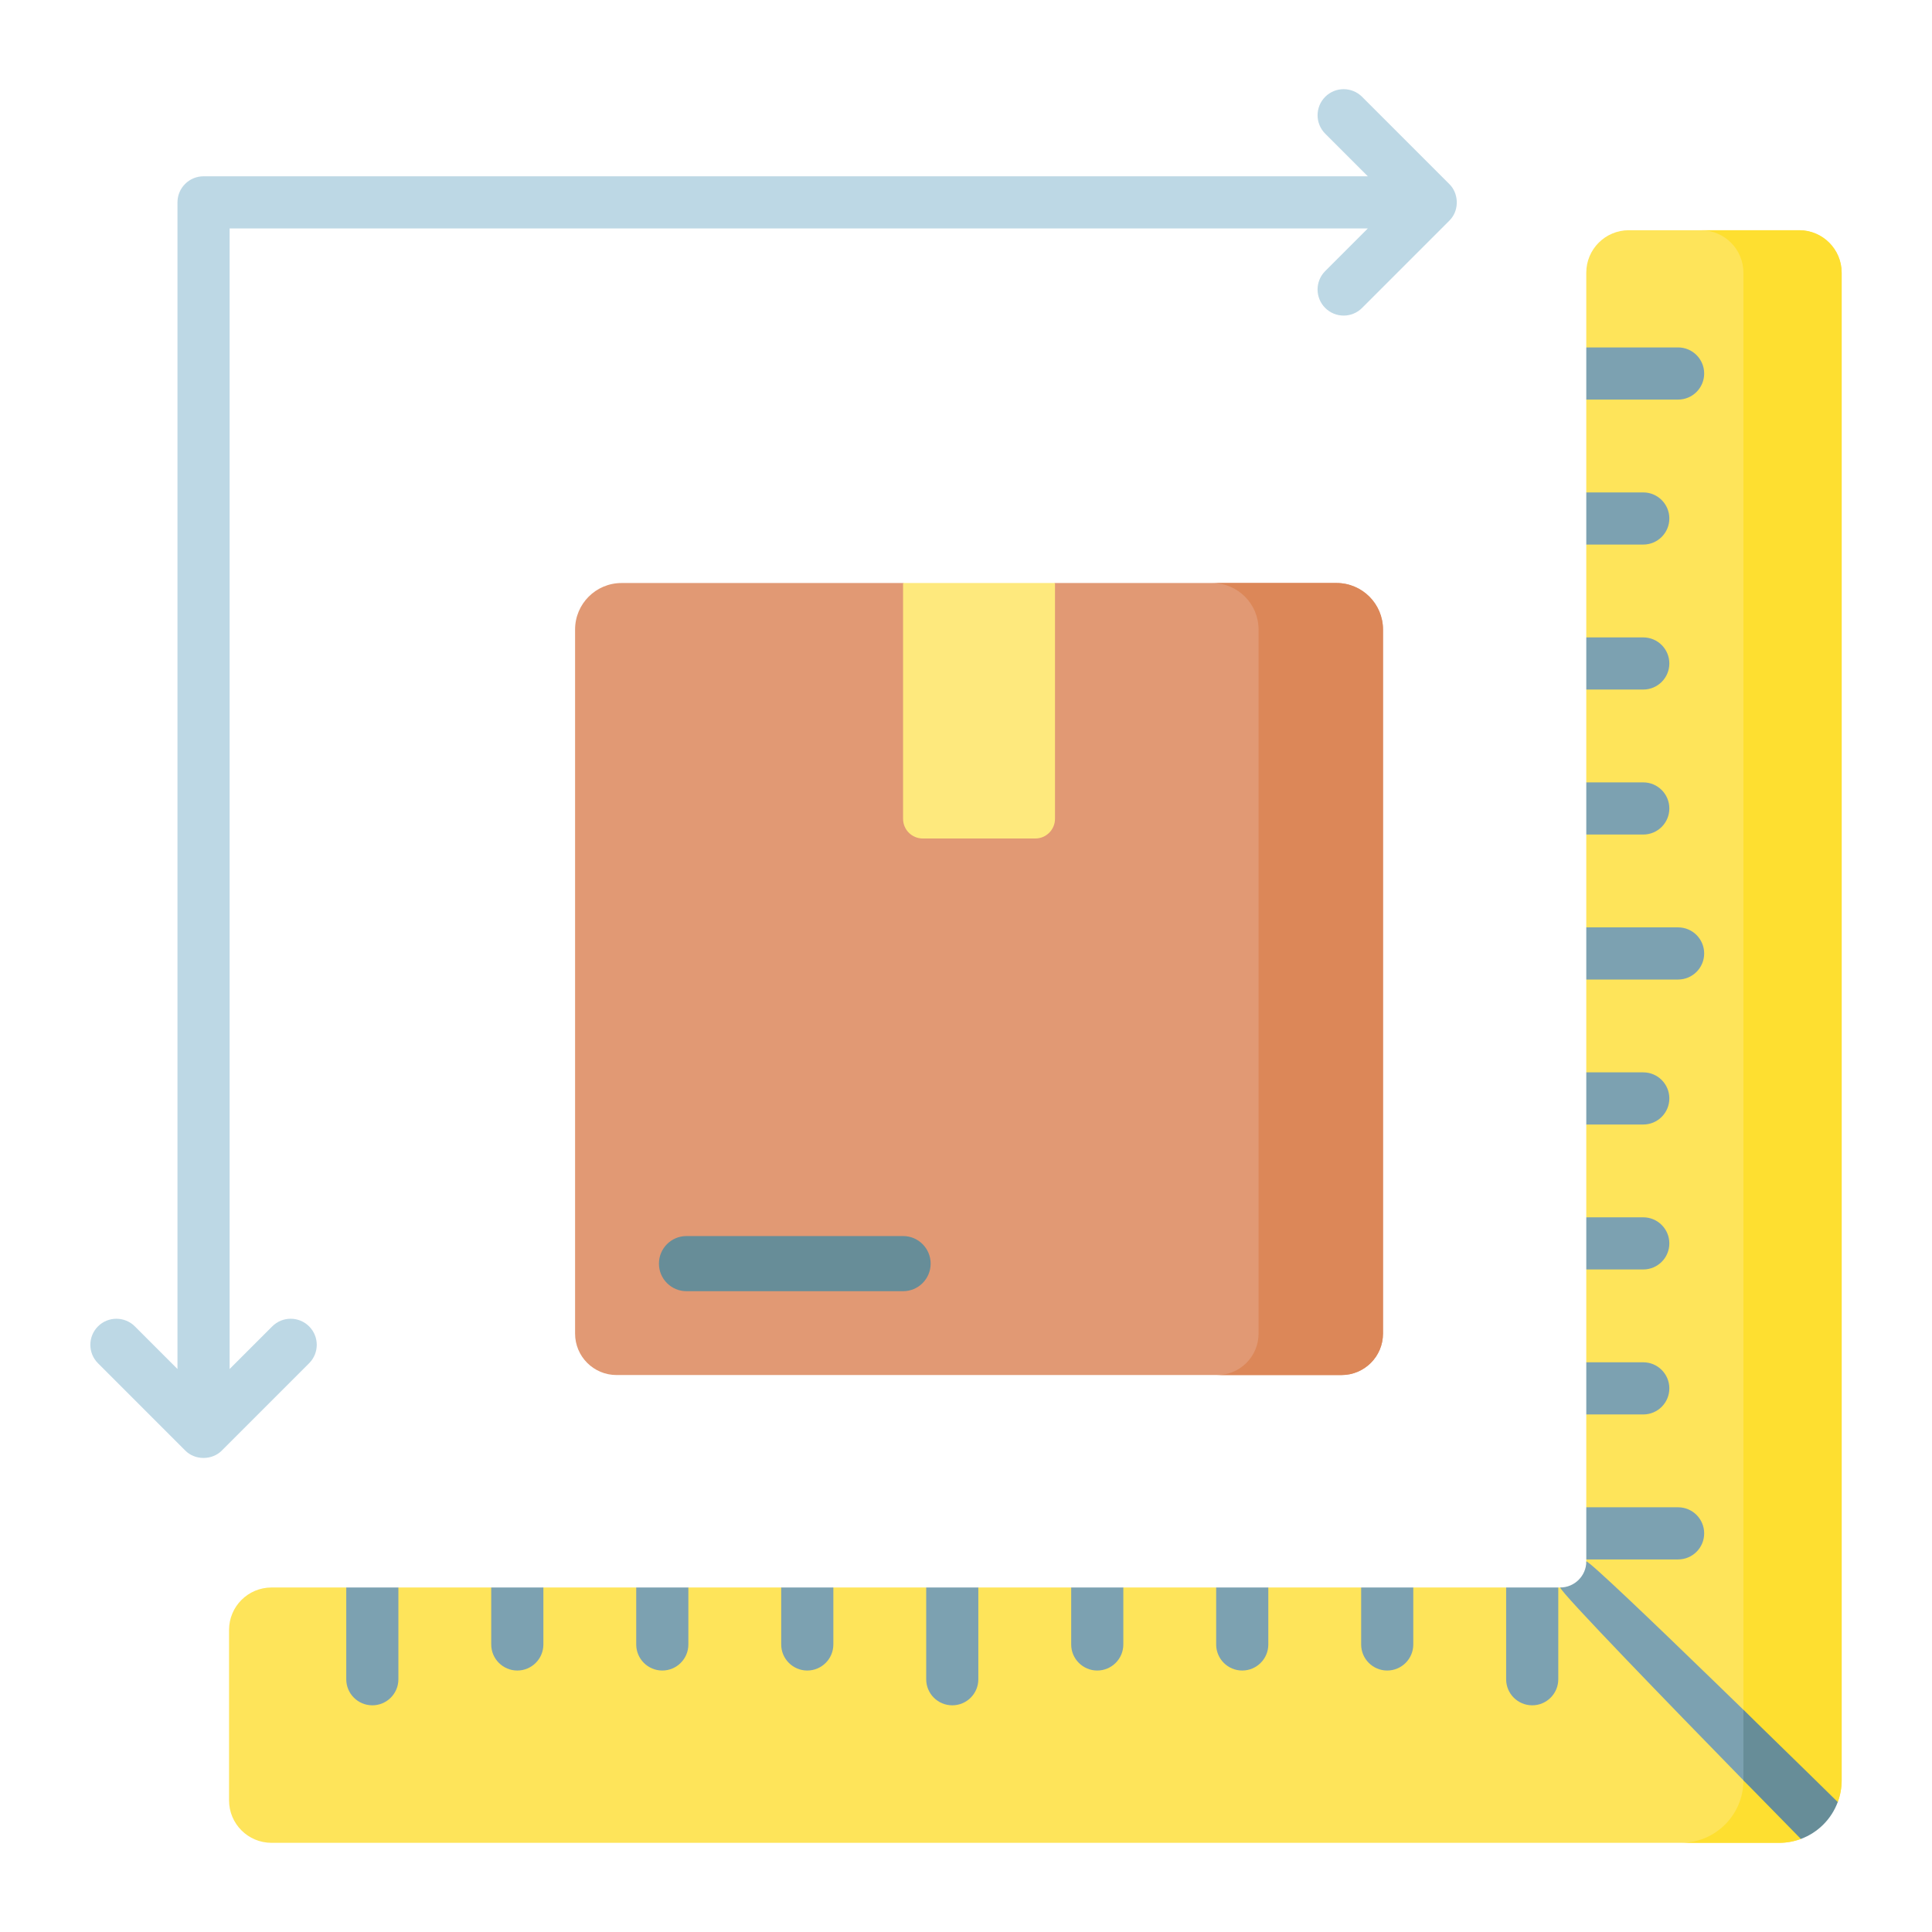 <svg width="130" height="130" viewBox="0 0 130 130" fill="none" xmlns="http://www.w3.org/2000/svg">
<g clip-path="url(#clip0_1129_7499)">
<path d="M123.921 18.349V119.794C123.921 120.31 123.829 120.801 123.658 121.257L121.999 122.092L121.176 123.737C120.72 123.908 120.229 124 119.715 124H18.27C16.691 124 15.412 122.721 15.412 121.142V109.676C15.412 108.098 16.691 106.819 18.27 106.819H23.299L24.575 109.008L26.806 106.819H33.054L34.412 108.789L36.562 106.819H42.81L44.29 108.393L46.318 106.819H52.566L53.905 108.349L56.074 106.819H62.322L64.075 108.789L65.829 106.819H72.077L73.442 108.393L75.585 106.819H81.833L83.232 108.877L85.341 106.819H91.589L93.043 109.162L95.097 106.819H101.344L102.471 109.457L104.852 106.819H104.984C105.468 106.819 107.106 108.139 107.422 107.823C107.74 107.505 106.737 105.549 106.737 105.065V104.931L108.849 103.442L106.737 101.421V95.175L108.653 93.421L106.737 91.665V85.419L109.75 83.368L106.737 81.909V75.666L108.872 73.709L106.737 72.156V65.91L109.222 64.156L106.737 62.4V56.155L109.533 54.401L106.737 52.645V46.399L109.533 44.645L106.737 42.889V36.643L108.521 35.117L106.737 33.133V26.887L109.533 25.134L106.737 23.377V18.349C106.737 16.772 108.019 15.491 109.598 15.491H121.061C122.64 15.491 123.921 16.772 123.921 18.349Z" fill="#FEE45A"/>
<path d="M123.921 18.349V119.794C123.921 120.31 123.829 120.801 123.658 121.257L121.999 122.092L121.176 123.737C120.72 123.908 120.229 124 119.715 124H113.105C115.428 124 117.311 122.117 117.311 119.794V18.349C117.311 16.77 116.03 15.491 114.451 15.491H121.061C122.64 15.491 123.921 16.772 123.921 18.349Z" fill="#FEDF30"/>
<path d="M97.631 14.729C98.198 14.058 98.144 12.988 97.514 12.377L91.651 6.514C90.966 5.829 89.856 5.829 89.17 6.514C88.486 7.199 88.486 8.31 89.17 8.995L92.039 11.863H13.696C12.727 11.863 11.942 12.648 11.942 13.617V92.118L9.074 89.249C8.388 88.565 7.278 88.565 6.593 89.249C5.908 89.935 5.908 91.045 6.593 91.73L12.456 97.594C13.11 98.272 14.284 98.272 14.938 97.592L20.8 91.73C21.485 91.046 21.485 89.935 20.8 89.25C20.115 88.565 19.004 88.564 18.319 89.249L15.45 92.118V15.371H92.039L89.17 18.24C88.485 18.925 88.485 20.036 89.17 20.721C89.513 21.064 89.962 21.235 90.411 21.235C90.86 21.235 91.309 21.064 91.651 20.721L97.513 14.859C97.555 14.818 97.594 14.774 97.631 14.729Z" fill="#BDD8E5"/>
<path d="M114.67 103.176C114.67 104.147 113.884 104.931 112.916 104.931H106.738V101.422H112.916C113.884 101.422 114.67 102.208 114.67 103.176Z" fill="#7CA1B1"/>
<path d="M112.326 93.421C112.326 94.391 111.54 95.175 110.572 95.175H106.738V91.666H110.572C111.54 91.666 112.326 92.452 112.326 93.421Z" fill="#7CA1B1"/>
<path d="M112.326 83.665C112.326 84.635 111.54 85.419 110.572 85.419H106.738V81.911H110.572C111.54 81.911 112.326 82.697 112.326 83.665Z" fill="#7CA1B1"/>
<path d="M112.326 73.911C112.326 74.88 111.54 75.666 110.572 75.666H106.738V72.157H110.572C111.54 72.157 112.326 72.941 112.326 73.911Z" fill="#7CA1B1"/>
<path d="M114.67 64.156C114.67 65.124 113.884 65.91 112.916 65.91H106.738V62.401H112.916C113.884 62.401 114.67 63.185 114.67 64.156Z" fill="#7CA1B1"/>
<path d="M112.326 54.4C112.326 55.368 111.54 56.154 110.572 56.154H106.738V52.645H110.572C111.54 52.645 112.326 53.429 112.326 54.4Z" fill="#7CA1B1"/>
<path d="M112.326 44.644C112.326 45.612 111.54 46.398 110.572 46.398H106.738V42.89H110.572C111.54 42.89 112.326 43.673 112.326 44.644Z" fill="#7CA1B1"/>
<path d="M112.326 34.888C112.326 35.856 111.54 36.642 110.572 36.642H106.738V33.134H110.572C111.54 33.134 112.326 33.92 112.326 34.888Z" fill="#7CA1B1"/>
<path d="M114.67 25.133C114.67 26.101 113.884 26.887 112.916 26.887H106.738V23.378H112.916C113.884 23.378 114.67 24.164 114.67 25.133Z" fill="#7CA1B1"/>
<path d="M104.853 106.818V112.993C104.853 113.961 104.067 114.747 103.099 114.747C102.128 114.747 101.345 113.961 101.345 112.993V106.818H104.853Z" fill="#7CA1B1"/>
<path d="M95.097 106.818V110.652C95.097 111.62 94.311 112.406 93.343 112.406C92.372 112.406 91.589 111.62 91.589 110.652V106.818H95.097Z" fill="#7CA1B1"/>
<path d="M85.342 106.818V110.652C85.342 111.62 84.556 112.406 83.587 112.406C82.617 112.406 81.833 111.62 81.833 110.652V106.818H85.342Z" fill="#7CA1B1"/>
<path d="M75.586 106.818V110.652C75.586 111.62 74.8 112.406 73.832 112.406C72.864 112.406 72.078 111.62 72.078 110.652V106.818H75.586Z" fill="#7CA1B1"/>
<path d="M65.83 106.818V112.993C65.83 113.964 65.044 114.747 64.076 114.747C63.107 114.747 62.322 113.964 62.322 112.993V106.818H65.83Z" fill="#7CA1B1"/>
<path d="M56.074 106.818V110.652C56.074 111.62 55.288 112.406 54.32 112.406C53.352 112.406 52.566 111.62 52.566 110.652V106.818H56.074Z" fill="#7CA1B1"/>
<path d="M46.319 106.818V110.652C46.319 111.62 45.533 112.406 44.564 112.406C43.596 112.406 42.81 111.62 42.81 110.652V106.818H46.319Z" fill="#7CA1B1"/>
<path d="M36.563 106.818V110.652C36.563 111.62 35.777 112.406 34.809 112.406C33.841 112.406 33.054 111.62 33.054 110.652V106.818H36.563Z" fill="#7CA1B1"/>
<path d="M26.807 106.818V112.993C26.807 113.964 26.021 114.747 25.053 114.747C24.085 114.747 23.299 113.964 23.299 112.993V106.818H26.807Z" fill="#7CA1B1"/>
<path d="M120.769 120.159C120.769 120.159 119.542 122.075 117.31 119.792C112.523 114.89 104.984 107.125 104.984 106.818C105.468 106.818 105.906 106.622 106.224 106.303C106.542 105.985 106.739 105.548 106.739 105.064C106.963 105.064 111.192 109.112 115.367 113.161C116.022 113.795 116.675 114.431 117.311 115.049C120.732 118.377 120.769 120.159 120.769 120.159Z" fill="#7CA1B1"/>
<path d="M123.658 121.256C123.235 122.403 122.323 123.315 121.177 123.738C121.177 123.738 119.542 122.075 117.31 119.792V115.049C120.732 118.377 123.658 121.256 123.658 121.256Z" fill="#678D98"/>
<path d="M89.93 39.23H70.988L66.138 41.585L60.766 39.23H41.824C40.096 39.23 38.696 40.63 38.696 42.358V89.734C38.696 91.275 39.945 92.523 41.486 92.523H90.269C91.809 92.523 93.058 91.275 93.058 89.734V42.358C93.058 40.63 91.658 39.23 89.93 39.23Z" fill="#E19974"/>
<path d="M93.058 42.357V89.734C93.058 91.275 91.809 92.524 90.268 92.524H81.896C83.437 92.524 84.686 91.275 84.686 89.734V42.357C84.686 40.63 83.286 39.23 81.557 39.23H89.932C91.658 39.231 93.058 40.63 93.058 42.357Z" fill="#DC8758"/>
<path d="M69.665 56.42H62.089C61.358 56.42 60.766 55.828 60.766 55.097V39.23H70.988V55.097C70.988 55.828 70.396 56.42 69.665 56.42Z" fill="#FEE97D"/>
<path d="M60.766 86.882H46.193C45.168 86.882 44.338 86.051 44.338 85.027C44.338 84.002 45.168 83.171 46.193 83.171H60.766C61.791 83.171 62.621 84.002 62.621 85.027C62.621 86.051 61.791 86.882 60.766 86.882Z" fill="#678D98"/>
</g>
<defs>
<clipPath id="clip0_1129_7499">
<rect width="118" height="118" fill="white" transform="translate(6 6)"/>
</clipPath>
</defs>
</svg>
